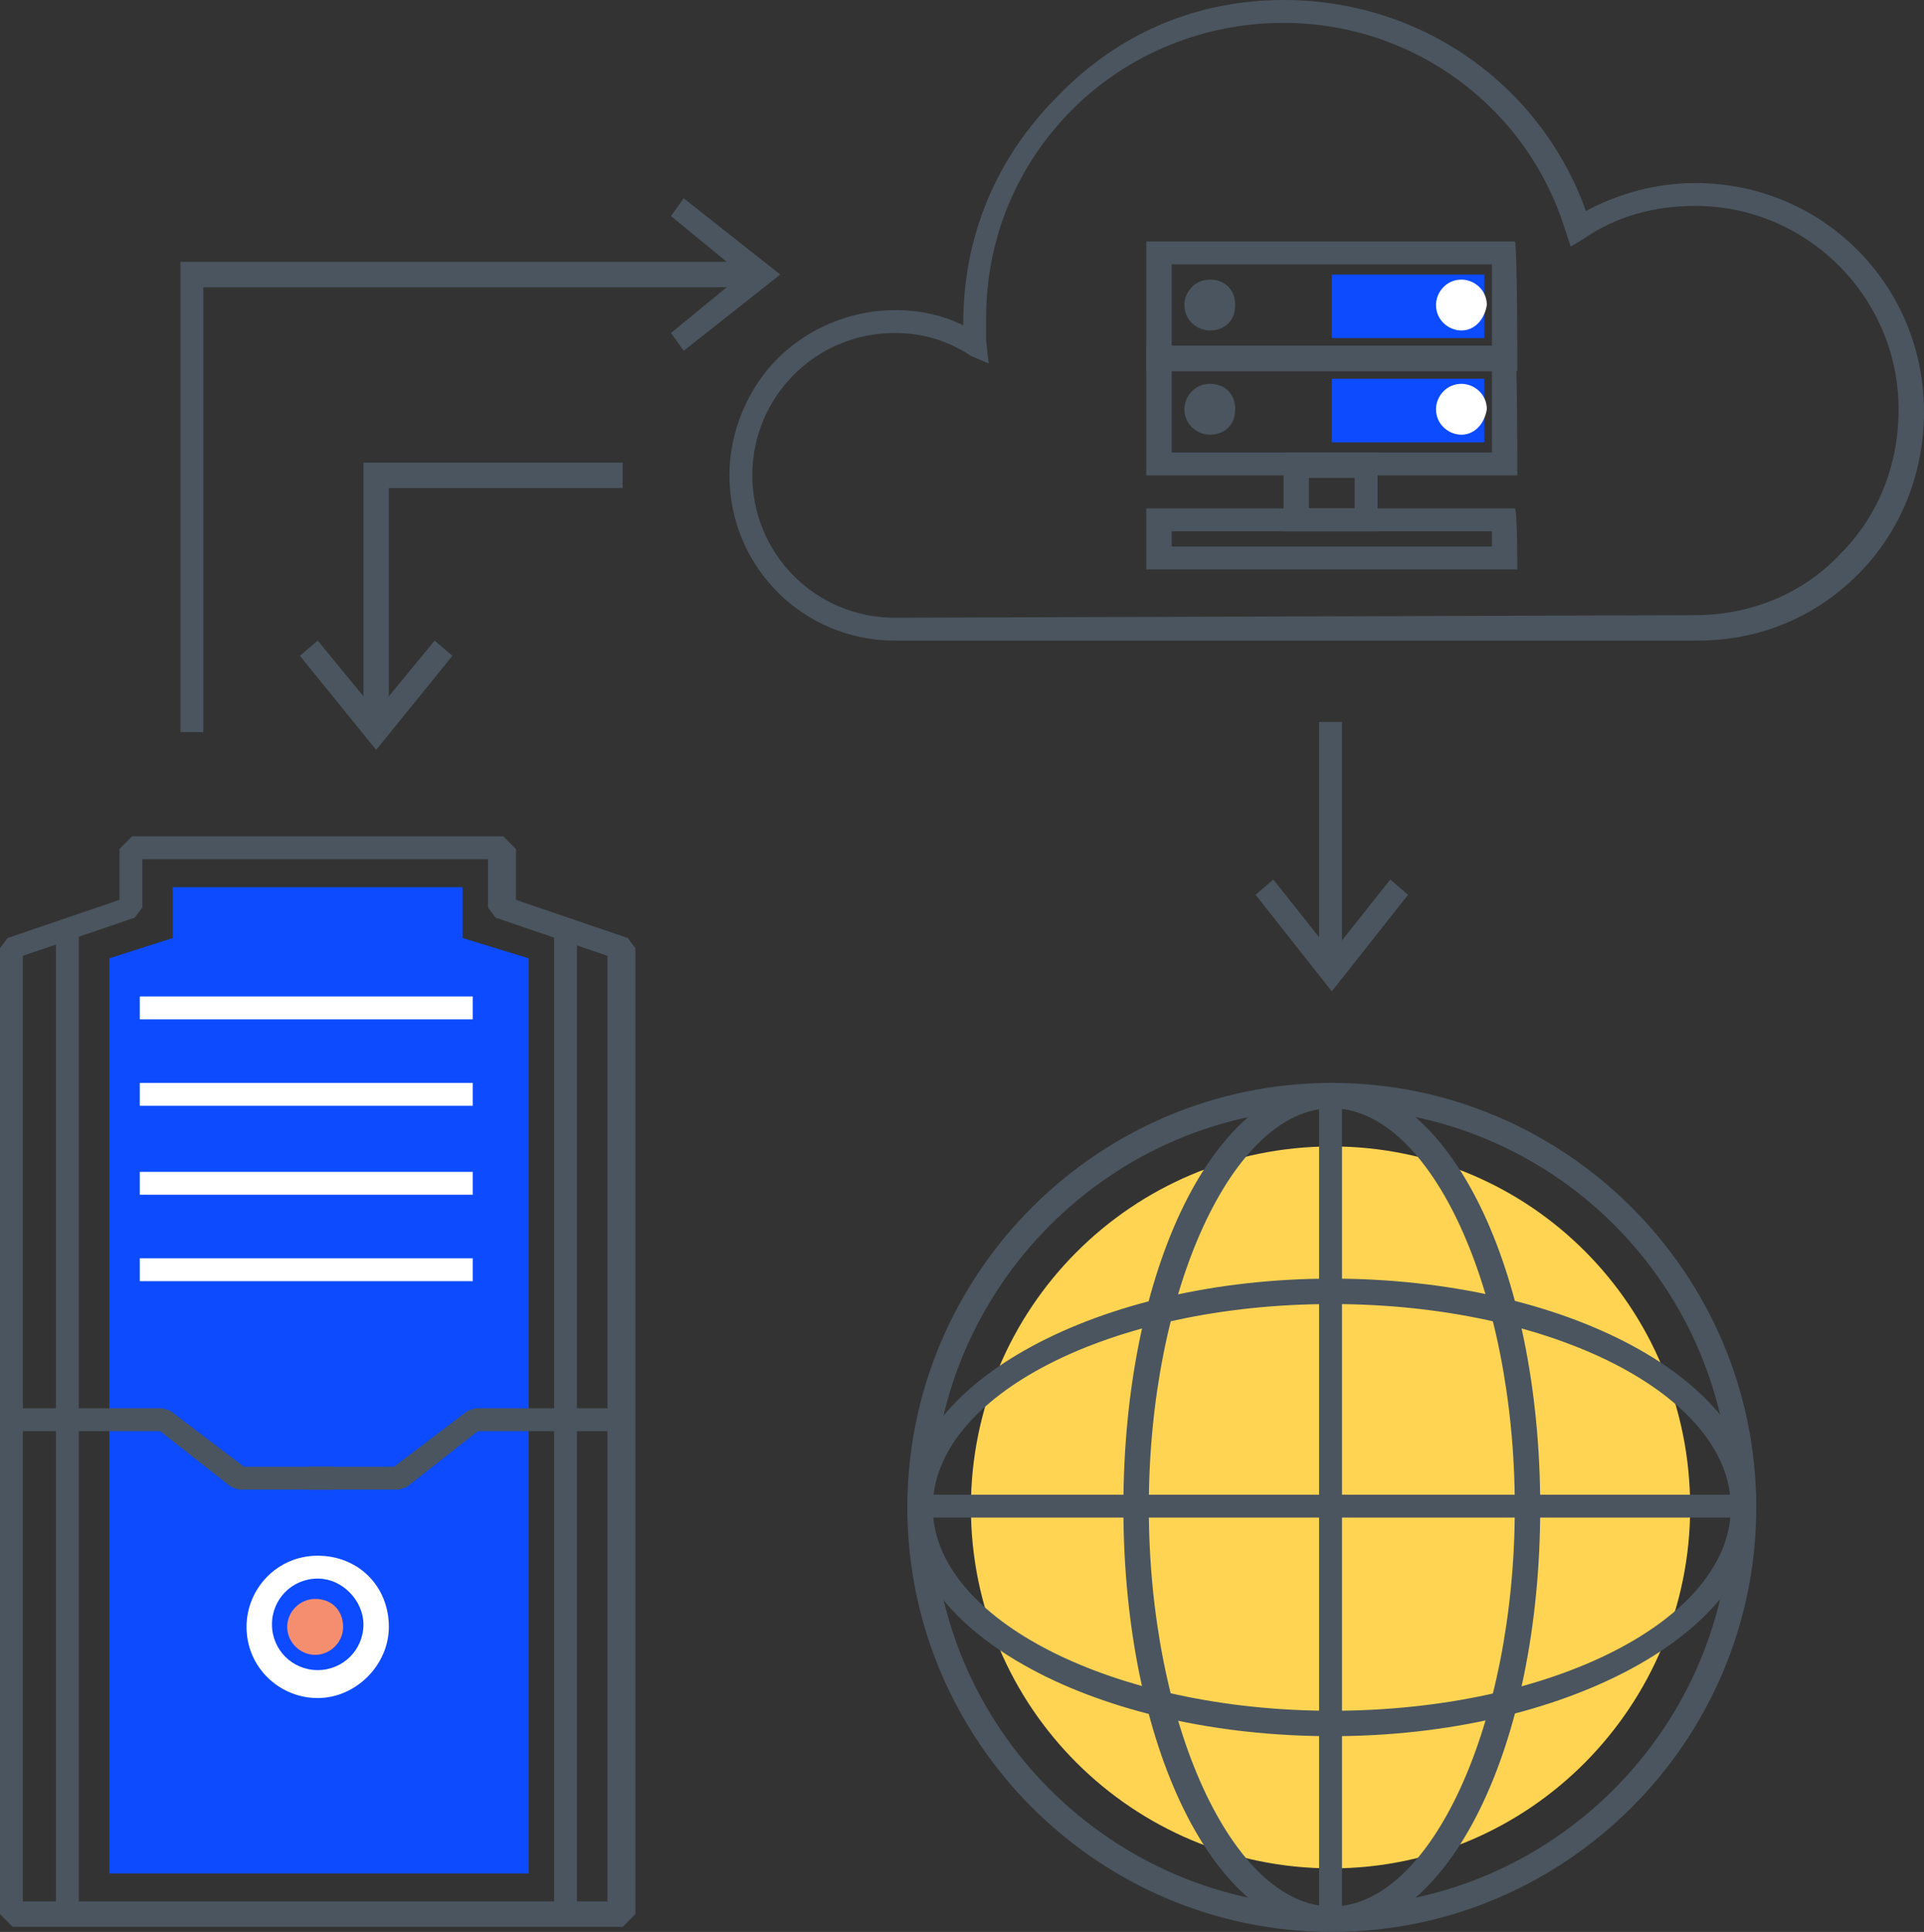<svg xmlns="http://www.w3.org/2000/svg" xmlns:xlink="http://www.w3.org/1999/xlink" id="Layer_1" x="0px" y="0px" viewBox="0 0 75.7 76" style="enable-background:new 0 0 75.7 76;" xml:space="preserve"><rect x="0" y="0" width="75.7" height="76" fill="#333333" stroke="none"/><style type="text/css">	.st0{fill:#4A555F;}	.st1{fill:#0C4BFF;}	.st2{fill:#FFFFFF;}	.st3{clip-path:url(#SVGID_2_);fill:#FFFFFF;}	.st4{clip-path:url(#SVGID_4_);fill:#F58E6F;}	.st5{clip-path:url(#SVGID_6_);fill:#4A555F;}	.st6{clip-path:url(#SVGID_8_);fill:#4A555F;}	.st7{clip-path:url(#SVGID_10_);fill:#4A555F;}	.st8{clip-path:url(#SVGID_12_);fill:#4A555F;}	.st9{clip-path:url(#SVGID_14_);fill:#4A555F;}	.st10{clip-path:url(#SVGID_16_);fill:#4A555F;}	.st11{clip-path:url(#SVGID_18_);fill:#4A555F;}	.st12{clip-path:url(#SVGID_20_);fill:#4A555F;}	.st13{clip-path:url(#SVGID_22_);fill:#4A555F;}	.st14{clip-path:url(#SVGID_24_);fill:#FFD452;}	.st15{clip-path:url(#SVGID_26_);fill:#4A555F;}	.st16{clip-path:url(#SVGID_28_);fill:#4A555F;}	.st17{clip-path:url(#SVGID_30_);fill:#4A555F;}	.st18{clip-path:url(#SVGID_32_);fill:#4A555F;}	.st19{clip-path:url(#SVGID_34_);fill:#4A555F;}	.st20{clip-path:url(#SVGID_36_);fill:#0C4BFF;}	.st21{clip-path:url(#SVGID_38_);fill:#4A555F;}	.st22{clip-path:url(#SVGID_40_);fill:#0C4BFF;}	.st23{clip-path:url(#SVGID_42_);fill:#4A555F;}	.st24{clip-path:url(#SVGID_44_);fill:#FFFFFF;}	.st25{clip-path:url(#SVGID_46_);fill:#4A555F;}	.st26{clip-path:url(#SVGID_48_);fill:#FFFFFF;}	.st27{clip-path:url(#SVGID_50_);fill:#4A555F;}	.st28{clip-path:url(#SVGID_52_);fill:#4A555F;}	.st29{clip-path:url(#SVGID_54_);fill:#4A555F;}</style><path class="st0" d="M0.9,37.6l4.4-1.5l0.3-0.4v-1.9h13.6v1.9l0.3,0.4l4.4,1.5v37.2H0.9V37.6z M5.2,32.9l-0.5,0.5v2l-4.4,1.5L0,37.3 v38l0.5,0.5h24l0.5-0.5v-38l-0.3-0.4l-4.4-1.5v-2l-0.5-0.5H5.2z"></path><polygon class="st1" points="18.2,36.9 18.2,34.9 6.8,34.9 6.8,36.9 4.3,37.7 4.3,73.7 20.8,73.7 20.8,37.7 "></polygon><rect x="5.5" y="39.2" class="st2" width="13.1" height="0.9"></rect><rect x="5.5" y="42.6" class="st2" width="13.1" height="0.9"></rect><rect x="5.5" y="46.1" class="st2" width="13.1" height="0.9"></rect><rect x="5.5" y="49.5" class="st2" width="13.1" height="0.9"></rect><polygon class="st0" points="0.5,55.4 0.5,56.3 6.3,56.3 9.1,58.5 9.4,58.6 13.1,58.6 13.1,57.7 9.6,57.7 6.7,55.5 6.4,55.4 "></polygon><polygon class="st0" points="15.7,58.6 12.1,58.6 12.1,57.7 15.5,57.7 18.4,55.5 18.7,55.4 24.6,55.4 24.6,56.3 18.8,56.3 16,58.5  "></polygon><g>	<g>		<defs>			<rect id="SVGID_1_" width="75.7" height="76"></rect>		</defs>		<clipPath id="SVGID_2_">			<use xlink:href="#SVGID_1_" style="overflow:visible;"></use>		</clipPath>		<path class="st3" d="M12.5,66.8c-1.5,0-2.8-1.2-2.8-2.8c0-1.5,1.2-2.8,2.8-2.8s2.8,1.2,2.8,2.8C15.3,65.5,14,66.8,12.5,66.8    M12.5,62.1c-1,0-1.8,0.8-1.8,1.8c0,1,0.8,1.8,1.8,1.8c1,0,1.8-0.8,1.8-1.8C14.3,63,13.5,62.1,12.5,62.1"></path>	</g>	<g>		<defs>			<rect id="SVGID_3_" width="75.7" height="76"></rect>		</defs>		<clipPath id="SVGID_4_">			<use xlink:href="#SVGID_3_" style="overflow:visible;"></use>		</clipPath>		<path class="st4" d="M13.5,64c0,0.6-0.5,1.1-1.1,1.1c-0.6,0-1.1-0.5-1.1-1.1c0-0.6,0.5-1.1,1.1-1.1C13.1,62.9,13.5,63.4,13.5,64"></path>	</g>	<g>		<defs>			<rect id="SVGID_5_" width="75.7" height="76"></rect>		</defs>		<clipPath id="SVGID_6_">			<use xlink:href="#SVGID_5_" style="overflow:visible;"></use>		</clipPath>		<rect x="2.2" y="36.3" class="st5" width="0.9" height="39"></rect>	</g>	<g>		<defs>			<rect id="SVGID_7_" width="75.7" height="76"></rect>		</defs>		<clipPath id="SVGID_8_">			<use xlink:href="#SVGID_7_" style="overflow:visible;"></use>		</clipPath>		<rect x="21.8" y="36.3" class="st6" width="0.9" height="39"></rect>	</g>	<g>		<defs>			<rect id="SVGID_9_" width="75.7" height="76"></rect>		</defs>		<clipPath id="SVGID_10_">			<use xlink:href="#SVGID_9_" style="overflow:visible;"></use>		</clipPath>		<path class="st7" d="M35.2,25.2c-3.6,0-6.5-2.9-6.5-6.5c0-1.7,0.7-3.4,1.9-4.6c1.2-1.2,2.9-1.9,4.6-1.9c1,0,1.9,0.2,2.7,0.6   c0,0,0-0.1,0-0.1c0-3.4,1.3-6.5,3.7-8.9C44,1.3,47.1,0,50.5,0c5.4,0,10.1,3.3,11.9,8.3c1.3-0.7,2.8-1.1,4.3-1.1c5,0,9,4,9,9   c0,2.4-0.9,4.7-2.6,6.4c-1.7,1.7-3.9,2.6-6.3,2.6L35.2,25.2z M35.2,13.1c-3.1,0-5.6,2.5-5.6,5.6c0,3.1,2.5,5.6,5.6,5.6v0.5l0-0.5   l31.5-0.1c2.1,0,4.2-0.8,5.7-2.4c1.5-1.5,2.3-3.5,2.3-5.7c0-4.4-3.6-8-8-8c-1.6,0-3.1,0.4-4.4,1.3l-0.5,0.3l-0.2-0.6   c-1.5-4.9-6-8.2-11.1-8.2c-3.1,0-6.1,1.2-8.3,3.4c-2.2,2.2-3.4,5.1-3.4,8.2c0,0.3,0,0.6,0,0.9l0.1,0.9L38.2,14   C37.3,13.4,36.3,13.1,35.2,13.1"></path>	</g>	<g>		<defs>			<rect id="SVGID_11_" width="75.7" height="76"></rect>		</defs>		<clipPath id="SVGID_12_">			<use xlink:href="#SVGID_11_" style="overflow:visible;"></use>		</clipPath>		<polygon class="st8" points="8,28.8 7.1,28.8 7.1,10.3 29.9,10.3 29.9,11.3 8,11.3   "></polygon>	</g>	<g>		<defs>			<rect id="SVGID_13_" width="75.7" height="76"></rect>		</defs>		<clipPath id="SVGID_14_">			<use xlink:href="#SVGID_13_" style="overflow:visible;"></use>		</clipPath>		<polygon class="st9" points="26.9,13.8 26.4,13.1 29.2,10.8 26.4,8.5 26.9,7.8 30.7,10.8   "></polygon>	</g>	<g>		<defs>			<rect id="SVGID_15_" width="75.7" height="76"></rect>		</defs>		<clipPath id="SVGID_16_">			<use xlink:href="#SVGID_15_" style="overflow:visible;"></use>		</clipPath>		<polygon class="st10" points="14.8,29.5 11.8,25.8 12.5,25.2 14.8,28 17.1,25.2 17.8,25.8   "></polygon>	</g>	<g>		<defs>			<rect id="SVGID_17_" width="75.7" height="76"></rect>		</defs>		<clipPath id="SVGID_18_">			<use xlink:href="#SVGID_17_" style="overflow:visible;"></use>		</clipPath>		<polygon class="st11" points="52.4,39 49.4,35.2 50.1,34.6 52.4,37.5 54.7,34.6 55.4,35.2   "></polygon>	</g>	<g>		<defs>			<rect id="SVGID_19_" width="75.7" height="76"></rect>		</defs>		<clipPath id="SVGID_20_">			<use xlink:href="#SVGID_19_" style="overflow:visible;"></use>		</clipPath>		<rect x="51.9" y="28.4" class="st12" width="0.9" height="9.8"></rect>	</g>	<g>		<defs>			<rect id="SVGID_21_" width="75.7" height="76"></rect>		</defs>		<clipPath id="SVGID_22_">			<use xlink:href="#SVGID_21_" style="overflow:visible;"></use>		</clipPath>		<path class="st13" d="M52.4,76c-9.2,0-16.7-7.5-16.7-16.7c0-9.2,7.5-16.7,16.7-16.7s16.7,7.5,16.7,16.7C69.1,68.5,61.6,76,52.4,76    M52.4,43.6c-8.7,0-15.7,7.1-15.7,15.7c0,8.7,7.1,15.7,15.7,15.7c8.7,0,15.7-7.1,15.7-15.7C68.1,50.6,61.1,43.6,52.4,43.6"></path>	</g>	<g>		<defs>			<rect id="SVGID_23_" width="75.7" height="76"></rect>		</defs>		<clipPath id="SVGID_24_">			<use xlink:href="#SVGID_23_" style="overflow:visible;"></use>		</clipPath>		<path class="st14" d="M52.4,73.5c-7.8,0-14.2-6.3-14.2-14.2c0-7.8,6.3-14.2,14.2-14.2c7.8,0,14.1,6.3,14.1,14.2   C66.5,67.1,60.2,73.5,52.4,73.5"></path>	</g>	<g>		<defs>			<rect id="SVGID_25_" width="75.7" height="76"></rect>		</defs>		<clipPath id="SVGID_26_">			<use xlink:href="#SVGID_25_" style="overflow:visible;"></use>		</clipPath>		<path class="st15" d="M52.4,68.3c-9.2,0-16.7-4-16.7-9c0-4.9,7.5-9,16.7-9s16.7,4,16.7,9C69.1,64.2,61.6,68.3,52.4,68.3    M52.4,51.3c-8.7,0-15.7,3.6-15.7,8s7.1,8,15.7,8c8.7,0,15.7-3.6,15.7-8S61.1,51.3,52.4,51.3"></path>	</g>	<g>		<defs>			<rect id="SVGID_27_" width="75.7" height="76"></rect>		</defs>		<clipPath id="SVGID_28_">			<use xlink:href="#SVGID_27_" style="overflow:visible;"></use>		</clipPath>		<path class="st16" d="M52.4,76c-4.6,0-8.2-7.3-8.2-16.7c0-9.4,3.6-16.7,8.2-16.7s8.2,7.3,8.2,16.7C60.6,68.7,57,76,52.4,76    M52.4,43.6c-3.9,0-7.2,7.2-7.2,15.7c0,8.5,3.3,15.7,7.2,15.7s7.2-7.2,7.2-15.7C59.6,50.8,56.3,43.6,52.4,43.6"></path>	</g>	<g>		<defs>			<rect id="SVGID_29_" width="75.7" height="76"></rect>		</defs>		<clipPath id="SVGID_30_">			<use xlink:href="#SVGID_29_" style="overflow:visible;"></use>		</clipPath>		<rect x="36.2" y="58.8" class="st17" width="32.4" height="0.9"></rect>	</g>	<g>		<defs>			<rect id="SVGID_31_" width="75.7" height="76"></rect>		</defs>		<clipPath id="SVGID_32_">			<use xlink:href="#SVGID_31_" style="overflow:visible;"></use>		</clipPath>		<rect x="51.9" y="43.1" class="st18" width="0.9" height="32.4"></rect>	</g>	<g>		<defs>			<rect id="SVGID_33_" width="75.7" height="76"></rect>		</defs>		<clipPath id="SVGID_34_">			<use xlink:href="#SVGID_33_" style="overflow:visible;"></use>		</clipPath>		<path class="st19" d="M59.7,14.6H45.1V9.5h14.5C59.7,9.5,59.7,14.6,59.7,14.6z M46.1,13.6h12.6v-3.2H46.1V13.6z"></path>	</g>	<g>		<defs>			<rect id="SVGID_35_" width="75.7" height="76"></rect>		</defs>		<clipPath id="SVGID_36_">			<use xlink:href="#SVGID_35_" style="overflow:visible;"></use>		</clipPath>		<rect x="52.4" y="10.8" class="st20" width="6" height="2.5"></rect>	</g>	<g>		<defs>			<rect id="SVGID_37_" width="75.7" height="76"></rect>		</defs>		<clipPath id="SVGID_38_">			<use xlink:href="#SVGID_37_" style="overflow:visible;"></use>		</clipPath>		<path class="st21" d="M59.7,18.7H45.1v-5.1h14.5C59.7,13.6,59.7,18.7,59.7,18.7z M46.1,17.8h12.6v-3.2H46.1V17.8z"></path>	</g>	<g>		<defs>			<rect id="SVGID_39_" width="75.7" height="76"></rect>		</defs>		<clipPath id="SVGID_40_">			<use xlink:href="#SVGID_39_" style="overflow:visible;"></use>		</clipPath>		<rect x="52.4" y="14.9" class="st22" width="6" height="2.5"></rect>	</g>	<g>		<defs>			<rect id="SVGID_41_" width="75.7" height="76"></rect>		</defs>		<clipPath id="SVGID_42_">			<use xlink:href="#SVGID_41_" style="overflow:visible;"></use>		</clipPath>		<path class="st23" d="M47.6,13c-0.5,0-1-0.4-1-1c0-0.5,0.4-1,1-1s1,0.4,1,1C48.6,12.6,48.2,13,47.6,13"></path>	</g>	<g>		<defs>			<rect id="SVGID_43_" width="75.7" height="76"></rect>		</defs>		<clipPath id="SVGID_44_">			<use xlink:href="#SVGID_43_" style="overflow:visible;"></use>		</clipPath>		<path class="st24" d="M57.5,13c-0.5,0-1-0.4-1-1c0-0.5,0.4-1,1-1c0.5,0,1,0.4,1,1C58.4,12.6,58,13,57.5,13"></path>	</g>	<g>		<defs>			<rect id="SVGID_45_" width="75.7" height="76"></rect>		</defs>		<clipPath id="SVGID_46_">			<use xlink:href="#SVGID_45_" style="overflow:visible;"></use>		</clipPath>		<path class="st25" d="M47.6,17.1c-0.5,0-1-0.4-1-1c0-0.5,0.4-1,1-1s1,0.4,1,1C48.6,16.7,48.2,17.1,47.6,17.1"></path>	</g>	<g>		<defs>			<rect id="SVGID_47_" width="75.7" height="76"></rect>		</defs>		<clipPath id="SVGID_48_">			<use xlink:href="#SVGID_47_" style="overflow:visible;"></use>		</clipPath>		<path class="st26" d="M57.5,17.1c-0.5,0-1-0.4-1-1c0-0.5,0.4-1,1-1c0.5,0,1,0.4,1,1C58.4,16.7,58,17.1,57.5,17.1"></path>	</g>	<g>		<defs>			<rect id="SVGID_49_" width="75.7" height="76"></rect>		</defs>		<clipPath id="SVGID_50_">			<use xlink:href="#SVGID_49_" style="overflow:visible;"></use>		</clipPath>		<path class="st27" d="M54.2,20.9h-3.7v-3.1h3.7V20.9z M51.5,20h1.8v-1.2h-1.8V20z"></path>	</g>	<g>		<defs>			<rect id="SVGID_51_" width="75.7" height="76"></rect>		</defs>		<clipPath id="SVGID_52_">			<use xlink:href="#SVGID_51_" style="overflow:visible;"></use>		</clipPath>		<path class="st28" d="M59.7,22.4H45.1V20h14.5C59.7,20,59.7,22.4,59.7,22.4z M46.1,21.5h12.6v-0.6H46.1V21.5z"></path>	</g>	<g>		<defs>			<rect id="SVGID_53_" width="75.7" height="76"></rect>		</defs>		<clipPath id="SVGID_54_">			<use xlink:href="#SVGID_53_" style="overflow:visible;"></use>		</clipPath>		<polygon class="st29" points="15.3,28.4 14.3,28.4 14.3,18.2 24.5,18.2 24.5,19.2 15.3,19.2   "></polygon>	</g></g></svg>